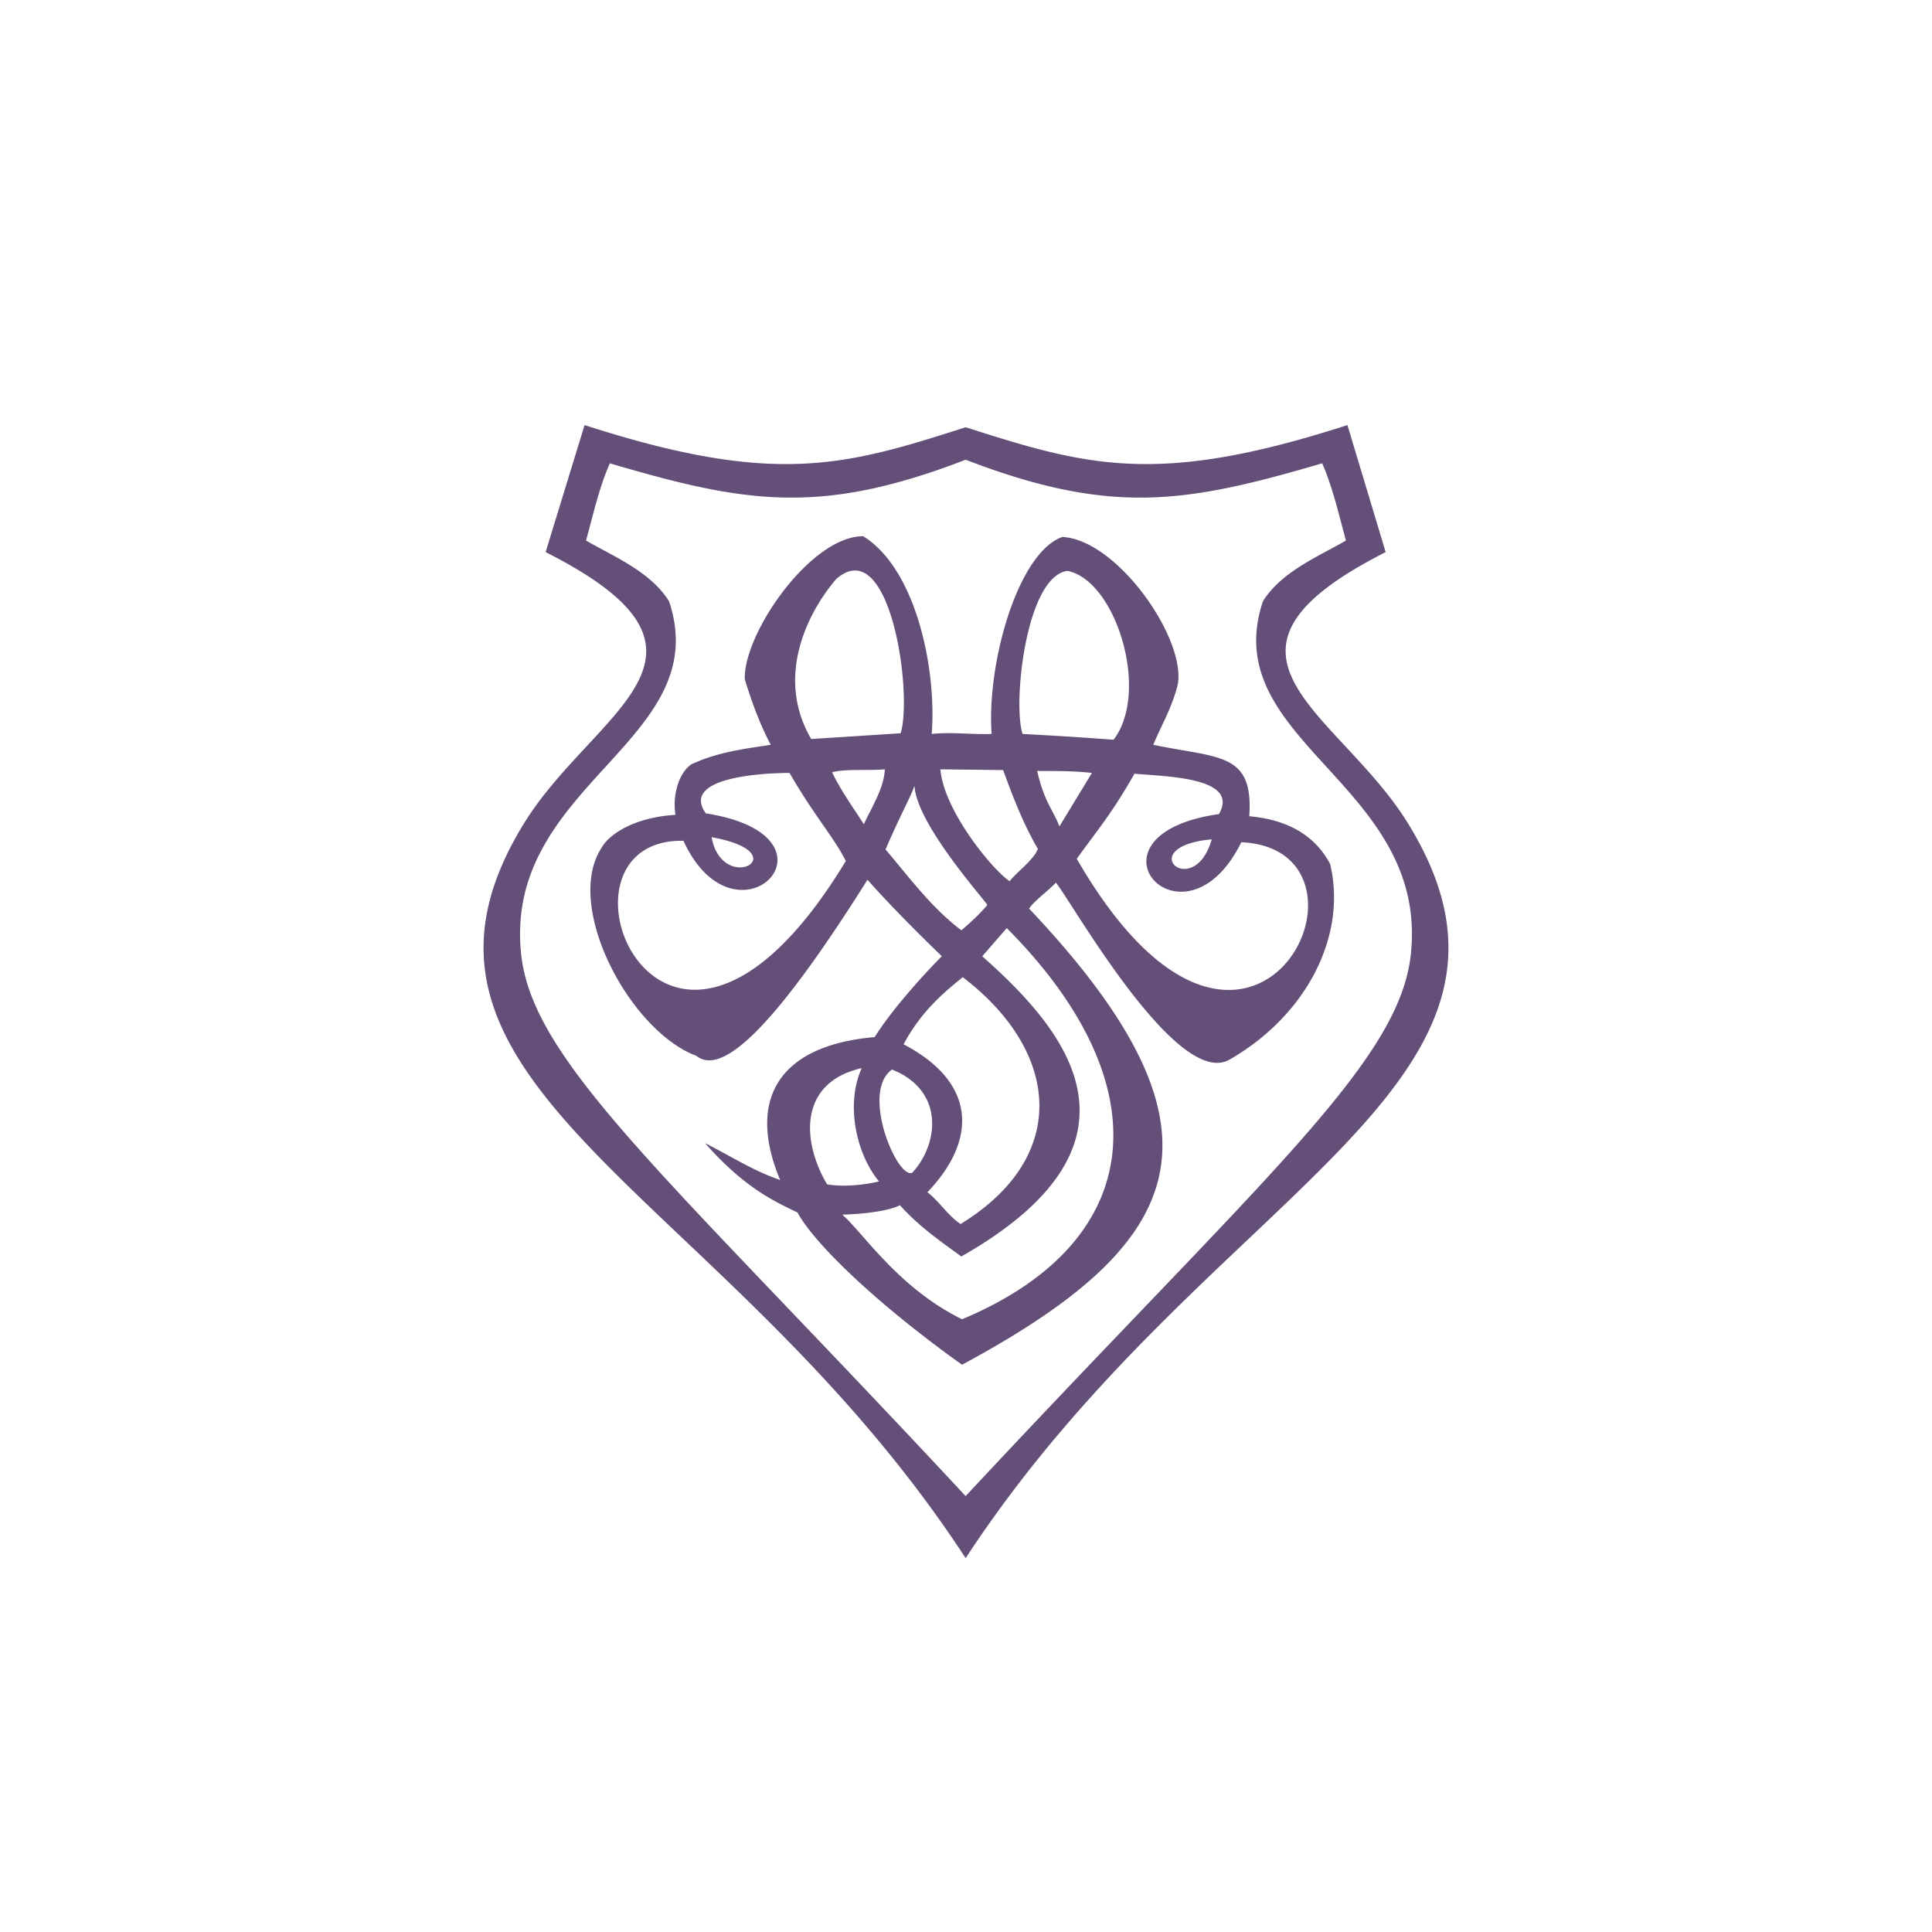 <svg xmlns="http://www.w3.org/2000/svg" width="2500" height="2500" viewBox="0 0 192.744 192.744"><g fill-rule="evenodd" clip-rule="evenodd"><path fill="#fff" d="M0 0h192.744v192.744H0V0z"/><path d="M96.336 155.448c-23.976-36.72-60.264-47.016-44.064-73.296 6.912-11.232 22.392-16.848 2.16-27.072l3.888-12.672c18.937 6.12 25.92 4.104 38.016.216 12.168 3.888 19.152 5.904 38.088-.216l3.816 12.672c-20.16 10.224-4.68 15.84 2.232 27.072 16.2 26.281-20.087 36.577-44.136 73.296zm0-6.191c-29.664-31.896-43.272-43.272-44.352-54.145-1.728-16.92 19.44-21.168 14.76-35.136-1.872-2.952-5.4-4.393-8.28-6.048.72-2.592 1.296-5.256 2.376-7.704 13.464 3.96 20.952 5.256 35.496-.36 14.615 5.616 22.031 4.32 35.568.36 1.08 2.448 1.656 5.112 2.375 7.704-2.879 1.656-6.406 3.096-8.279 6.048-4.68 13.968 16.488 18.216 14.76 35.136-1.08 10.872-14.688 22.248-44.424 54.145zm21.168-81.001c-.576 2.376-1.656 4.104-2.447 6.048 6.551 1.368 10.008.72 9.576 7.128 3.24.288 6.336 1.512 8.062 4.752 1.729 7.2-2.375 15.12-10.008 19.512-5.256 3.096-15.912-15.984-17.352-17.64-.721.792-2.16 1.8-2.664 2.592 21.096 22.319 15.768 33.408-6.696 45.504-8.856-6.336-14.832-12.24-16.416-15.192-2.592-1.224-5.472-2.664-9.216-6.912 2.592 1.297 4.752 2.736 7.488 3.672-3.24-7.703-.504-13.392 9.432-14.256 1.512-2.447 4.608-5.976 6.696-8.063-2.52-2.448-5.112-5.04-7.416-7.632-9.144 14.544-14.472 19.656-17.064 17.567-6.624-2.447-13.32-14.976-9.432-20.808.647-1.152 2.952-2.952 7.344-3.24-.288-1.584.144-4.032 1.584-5.04 2.664-1.224 5.112-1.512 7.92-1.944-1.08-2.016-1.944-4.392-2.592-6.552-.144-4.536 6.552-14.256 11.808-14.256 5.256 3.24 7.344 13.176 6.84 19.728 2.016-.216 4.032.072 5.976 0-.504-6.984 2.592-18.072 7.057-19.656 5.473.288 12.313 10.08 11.52 14.688zm-6.408 5.544a382.669 382.669 0 0 0-9.072-.576c-1.008-2.88.289-15.696 4.465-16.272 4.823.936 8.279 12.025 4.607 16.848zm-21.24-.648l-8.928.576c-3.816-6.552.072-13.176 2.52-15.984 5.328-4.608 7.632 11.304 6.408 15.408zm-1.584 3.6c-.072 1.872-1.296 3.744-2.088 5.472-.936-1.44-2.448-3.6-3.168-5.184 1.44-.36 3.672-.144 5.256-.288zm15.265 7.92c-.289 1.008-2.16 2.376-2.809 3.24-1.656-1.08-6.552-6.984-6.913-11.16l6.264.072c.937 2.592 2.017 5.4 3.458 7.848zm2.158-2.232c-.719-1.8-1.512-2.448-2.23-5.544.143.072 3.023-.072 5.471.216l-3.241 5.328zm-21.311 3.456c-18.288 30.168-31.104-2.304-16.2-2.016 5.256 11.448 16.92-.432 2.232-2.736-2.52-3.528 5.4-4.032 8.352-4.032 2.448 4.248 4.464 6.48 5.616 8.784zm37.223-4.68c-14.615 2.088-3.527 14.472 2.232 2.808 15.697.72.936 31.68-16.416 1.656 1.943-2.736 3.385-4.32 5.76-8.496 2.809.288 10.585.288 8.424 4.032zm-23.111 9.072c-.504.648-1.872 1.944-2.592 2.52-3.023-2.304-5.112-5.184-7.56-8.064 1.656-3.816 2.52-5.256 2.88-6.336l.072.504c.72 4.032 7.272 11.233 7.2 11.376zm-27.504-6.767c8.784 1.583 1.08 5.903 0 0zm49.897.215c-1.801 6.264-7.993.72 0 0zm-20.45 8.856c15.48 15.552 14.113 31.249-4.463 39.024-6.408-3.168-9.864-8.64-11.952-10.439 2.592-.072 4.752-.433 5.76-.937 1.944 2.16 3.96 3.528 6.12 5.112 20.375-11.592 9.792-23.112 2.088-29.952l2.447-2.808zm-4.607 29.52c-1.224-.792-2.232-2.376-3.312-3.168 4.896-5.112 5.041-10.872-2.376-14.76 1.656-3.097 3.744-4.969 5.904-6.696 9.72 7.416 10.727 17.928-.216 24.624zM91.008 117c-1.512.648-5.184-8.063-2.016-10.296 5.256 2.088 4.68 7.416 2.016 10.296zm-3.312.864c-1.512.36-3.6.576-5.184.288-2.52-4.248-2.88-10.152 3.456-11.592-1.656 3.672-.504 8.64 1.728 11.304z" fill="#644f78"/></g></svg>